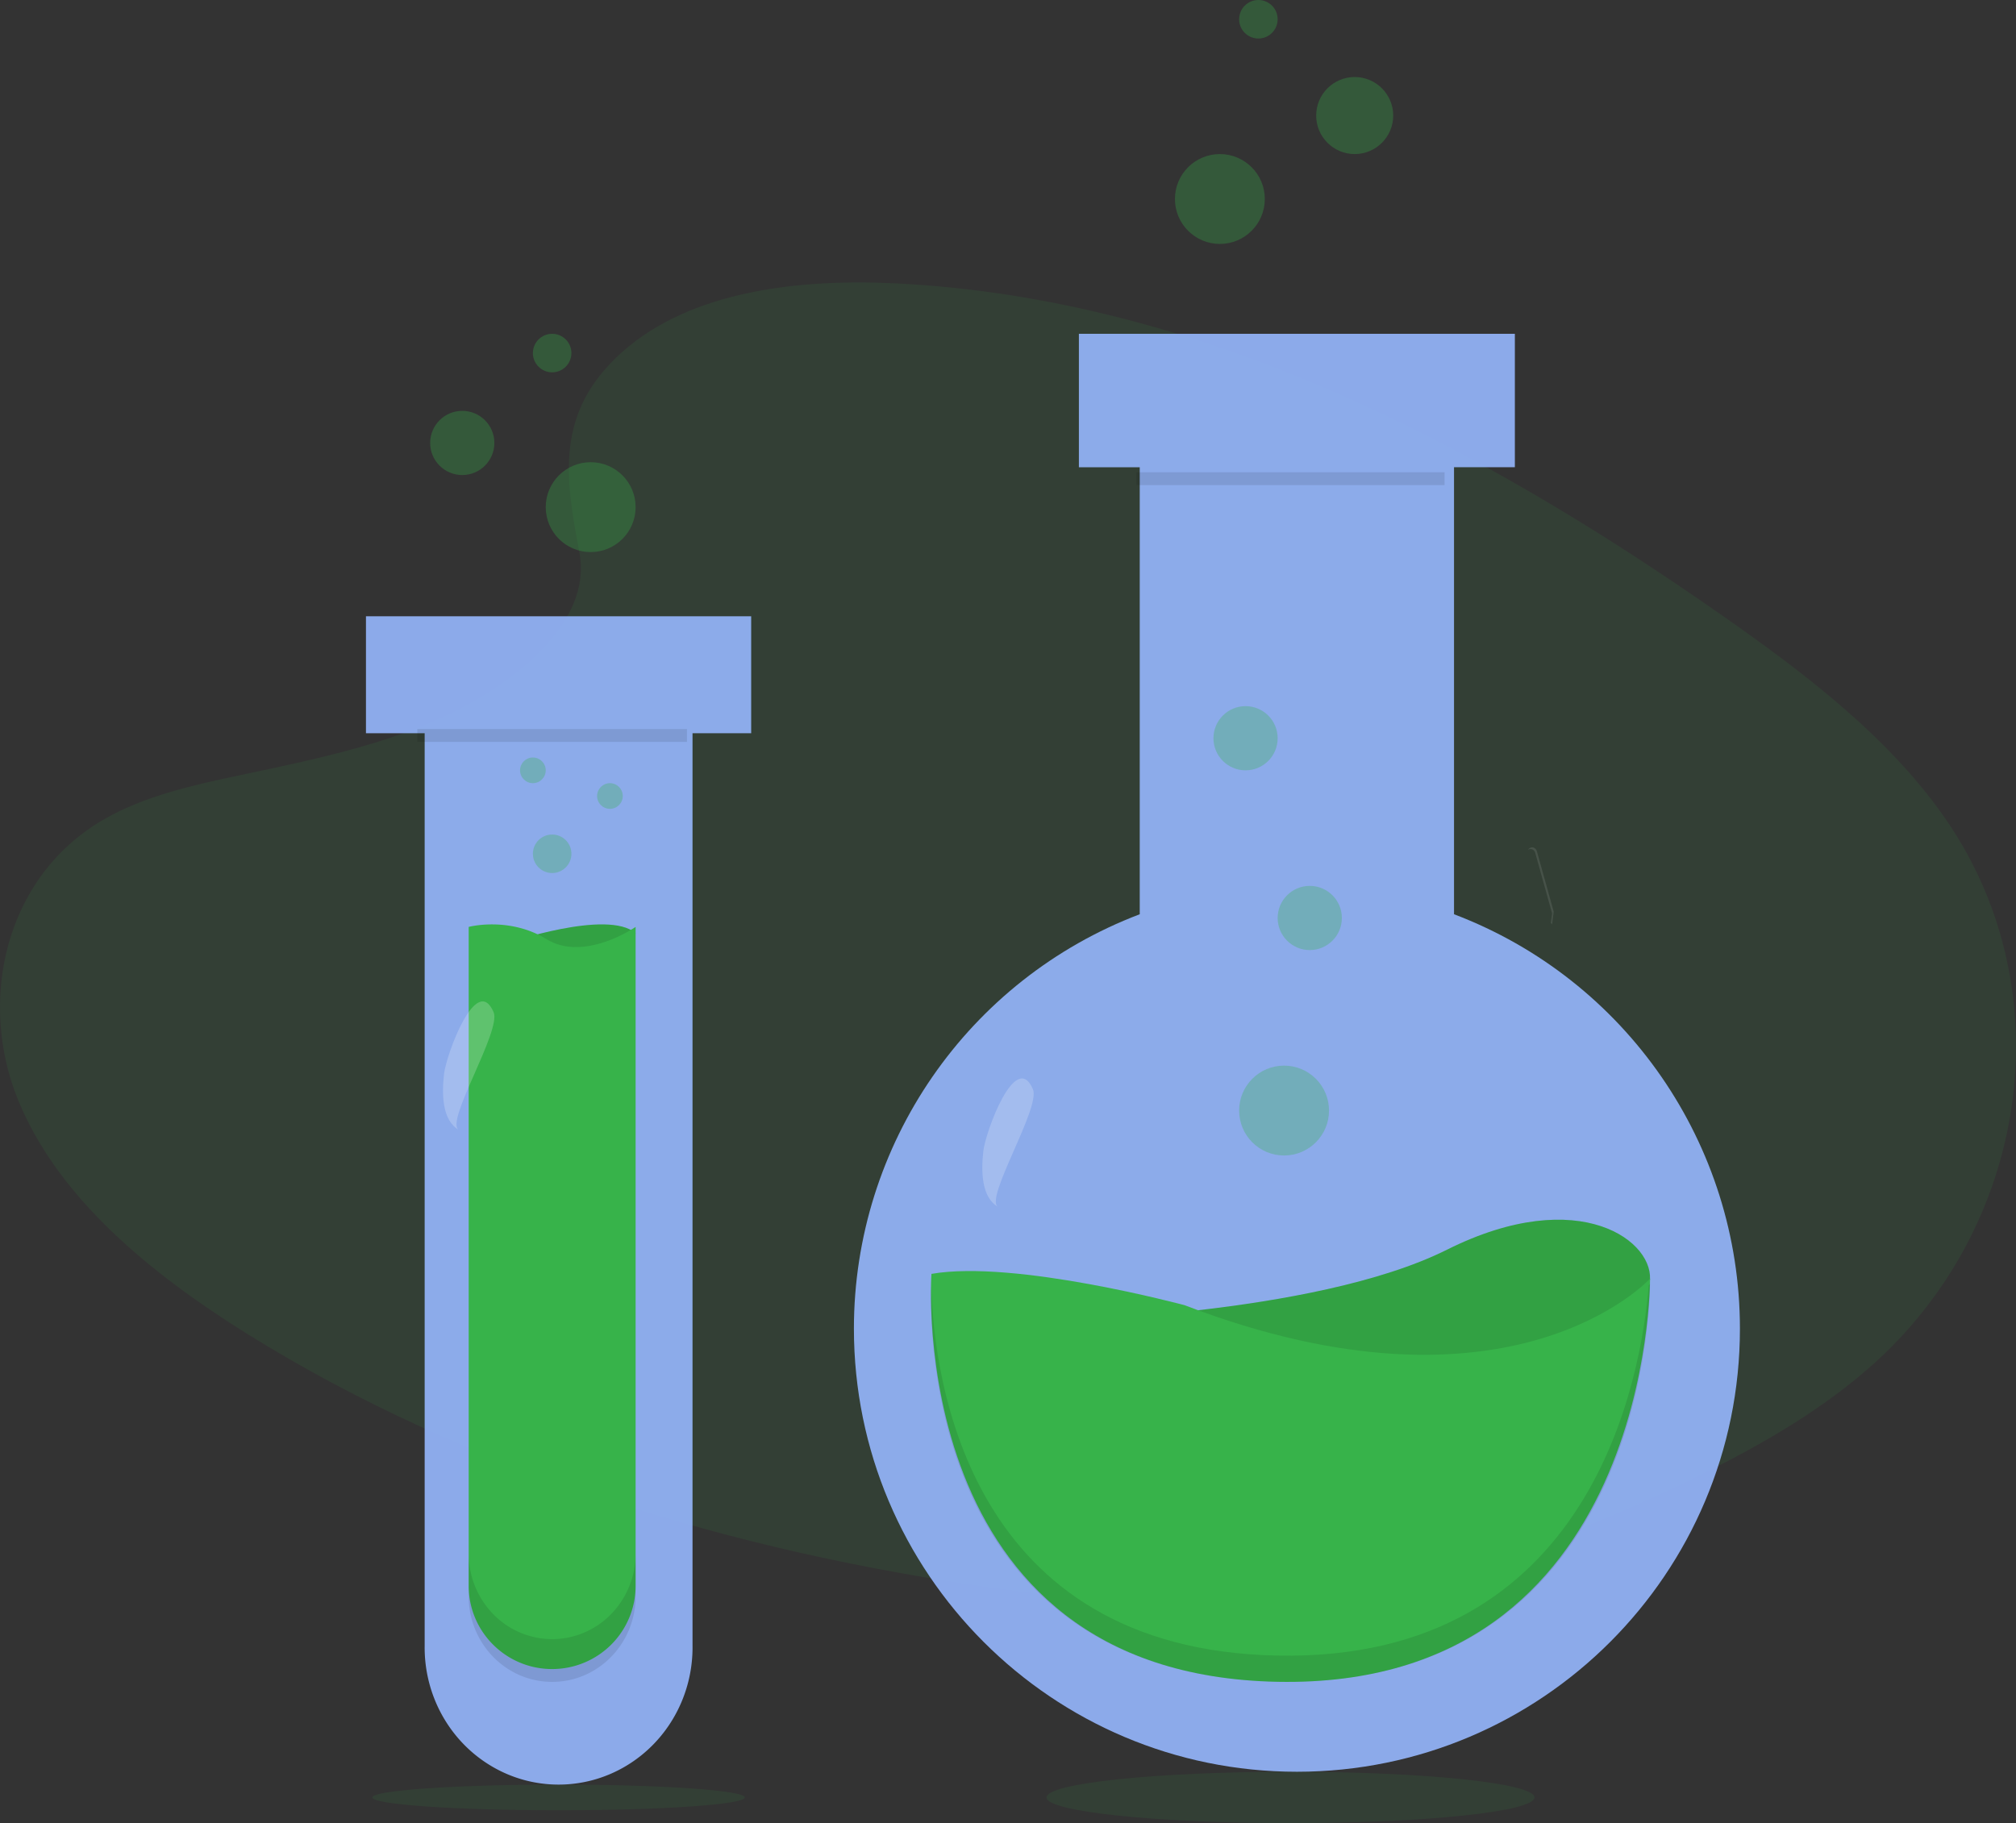 <svg xmlns="http://www.w3.org/2000/svg" width="157" height="142" viewBox="0 0 157 142">
    <rect x="0" y="0" width="157" height="142" fill="#333333" stroke="none"/>
    <g fill="none" fill-rule="evenodd" transform="translate(-13 -10)">
        <ellipse cx="113.5" cy="150" fill="#37B34A" fill-rule="nonzero" opacity=".1" rx="19" ry="2"/>
        <ellipse cx="56.5" cy="150" fill="#37B34A" fill-rule="nonzero" opacity=".1" rx="14.5" ry="1"/>
        <path fill="#37B34A" fill-rule="nonzero" d="M61.477 37.398c5.327-4.731 13.69-5.701 21.3-5.325 23.905 1.185 45.484 12.702 64.15 25.729 6.758 4.714 13.41 9.797 17.797 16.291 8.935 13.218 6.28 31.531-6.135 42.422-4.225 3.705-9.346 6.55-14.603 9.064-9.348 4.478-19.434 8.072-30.042 9.098-7.566.728-15.225.136-22.746-.883-21.015-2.846-41.641-9.134-58.929-19.889-7.583-4.73-14.731-10.59-17.857-18.223-3.125-7.634-1.125-17.307 6.618-21.826 3.202-1.868 7.032-2.713 10.78-3.504 5.518-1.167 11.123-2.317 16.104-4.69 5.142-2.449 11.231-7.185 10.212-12.606-1.09-5.818-1.968-10.927 3.351-15.658z" opacity=".1"/>
        <path fill="#96B7FE" fill-rule="nonzero" d="M126.235 81.21V46.392h4.738V36H97.021v10.393h4.738V81.21C88.362 86.3 79.503 99.145 79.5 113.483 79.5 132.547 94.947 148 114 148c19.055 0 34.5-15.453 34.5-34.517-.003-14.34-8.865-27.185-22.265-32.274z" opacity=".9"/>
        <path fill="#000" fill-rule="nonzero" d="M101.5 46.783h24v1h-24z" opacity=".1"/>
        <path fill="#37B34A" fill-rule="nonzero" d="M94.5 112.898s20.791-.364 31.186-5.56c10.396-5.195 16.336-.557 15.778 2.595-.558 3.152-3.525 9.266-15.405 10.016-11.88.75-31.559-7.051-31.559-7.051z"/>
        <path fill="#000" fill-rule="nonzero" d="M94.5 112.898s20.791-.364 31.186-5.56c10.396-5.195 16.336-.557 15.778 2.595-.558 3.152-3.525 9.266-15.405 10.016-11.88.75-31.559-7.051-31.559-7.051z" opacity=".1"/>
        <path fill="#37B34A" fill-rule="nonzero" d="M85.539 109.22s-2.225 31.21 26.957 31.773c29.183.563 29.004-31.403 29.004-31.403s-10.778 11.842-36.254 2.067c0 .007-13.2-3.565-19.707-2.437z"/>
        <path fill="#000" fill-rule="nonzero" d="M141.4 110.113c-.583 7.096-4.363 29.307-28.897 28.838-24.05-.454-26.774-21.438-26.987-28.82-.134 3.962-.015 30.346 26.982 30.862C141.686 141.54 141.5 110 141.5 110s-.037.046-.1.113z" opacity=".1"/>
        <circle cx="113" cy="96.5" r="3.5" fill="#37B34A" fill-rule="nonzero" opacity=".3"/>
        <circle cx="115" cy="81.5" r="2.5" fill="#37B34A" fill-rule="nonzero" opacity=".3"/>
        <circle cx="110" cy="67.5" r="2.5" fill="#37B34A" fill-rule="nonzero" opacity=".3"/>
        <path fill="#FFF" fill-rule="nonzero" d="M89.58 99.653c-.182 1.6-.146 3.6 1.141 4.347-1.08-.626 3.346-7.72 2.718-9.17-1.343-3.091-3.695 3.338-3.86 4.823z" opacity=".2"/>
        <circle cx="108" cy="25.5" r="3.5" fill="#37B34A" fill-rule="nonzero" opacity=".3"/>
        <circle cx="118.5" cy="19" r="3" fill="#37B34A" fill-rule="nonzero" opacity=".3"/>
        <circle cx="111" cy="11.5" r="1.5" fill="#37B34A" fill-rule="nonzero" opacity=".3"/>
        <path fill="#96B7FE" fill-rule="nonzero" d="M71.5 58h-30v9.11h4.572v71.07c-.05 3.85 1.928 7.427 5.175 9.366a10.222 10.222 0 0 0 10.51 0c3.247-1.939 5.224-5.517 5.175-9.365V67.11H71.5V58z" opacity=".9"/>
        <path fill="#37B34A" fill-rule="nonzero" d="M52.5 83.466s7.823-2.693 10-.779c0 0-3.168 4.488-6.085 4.308-2.917-.18-3.915-3.53-3.915-3.53z"/>
        <path fill="#000" fill-rule="nonzero" d="M52.5 83.466s7.823-2.693 10-.779c0 0-3.168 4.488-6.085 4.308-2.917-.18-3.915-3.53-3.915-3.53z" opacity=".1"/>
        <path fill="#37B34A" fill-rule="nonzero" d="M62.5 82.196v51.321c0 1.72-.685 3.369-1.904 4.584A6.509 6.509 0 0 1 56 140c-3.59 0-6.5-2.902-6.5-6.483V82.196s3.13-.84 6.078.961c2.948 1.802 6.922-.961 6.922-.961z"/>
        <path fill="#000" fill-rule="nonzero" d="M45.5 66.783h21v1h-21zM56 137.669a6.419 6.419 0 0 1-4.597-1.954A6.754 6.754 0 0 1 49.5 131v3.333c0 3.682 2.91 6.667 6.5 6.667s6.5-2.985 6.5-6.667V131a6.754 6.754 0 0 1-1.903 4.715A6.419 6.419 0 0 1 56 137.67z" opacity=".1"/>
        <circle cx="56" cy="76.5" r="1.5" fill="#37B34A" fill-rule="nonzero" opacity=".3"/>
        <circle cx="60.5" cy="72" r="1" fill="#37B34A" fill-rule="nonzero" opacity=".3"/>
        <circle cx="54.5" cy="70" r="1" fill="#37B34A" fill-rule="nonzero" opacity=".3"/>
        <path fill="#FFF" fill-rule="nonzero" d="M47.58 93.652c-.182 1.6-.146 3.601 1.141 4.348-1.08-.626 3.346-7.72 2.718-9.17-1.347-3.09-3.695 3.338-3.86 4.822z" opacity=".2"/>
        <circle cx="59" cy="49.5" r="3.5" fill="#37B34A" fill-rule="nonzero" opacity=".3"/>
        <circle cx="49" cy="44.5" r="2.5" fill="#37B34A" fill-rule="nonzero" opacity=".3"/>
        <circle cx="56" cy="37.5" r="1.5" fill="#37B34A" fill-rule="nonzero" opacity=".3"/>
        <path fill="#FFB0B1" fill-rule="nonzero" d="M134.974 79.026c.019-.017.035-.035.052-.052-.017.017-.033.035-.052.052z"/>
        <path fill="#FFF" fill-rule="nonzero" d="M132.073 76.15a.345.345 0 0 1 .297.029c.092.054.16.147.192.26l1.311 4.705-.1.743.097.113.13-.986-1.311-4.706a.428.428 0 0 0-.192-.26.342.342 0 0 0-.297-.026.386.386 0 0 0-.2.17.355.355 0 0 1 .073-.041z" opacity=".1"/>
    </g>
</svg>
